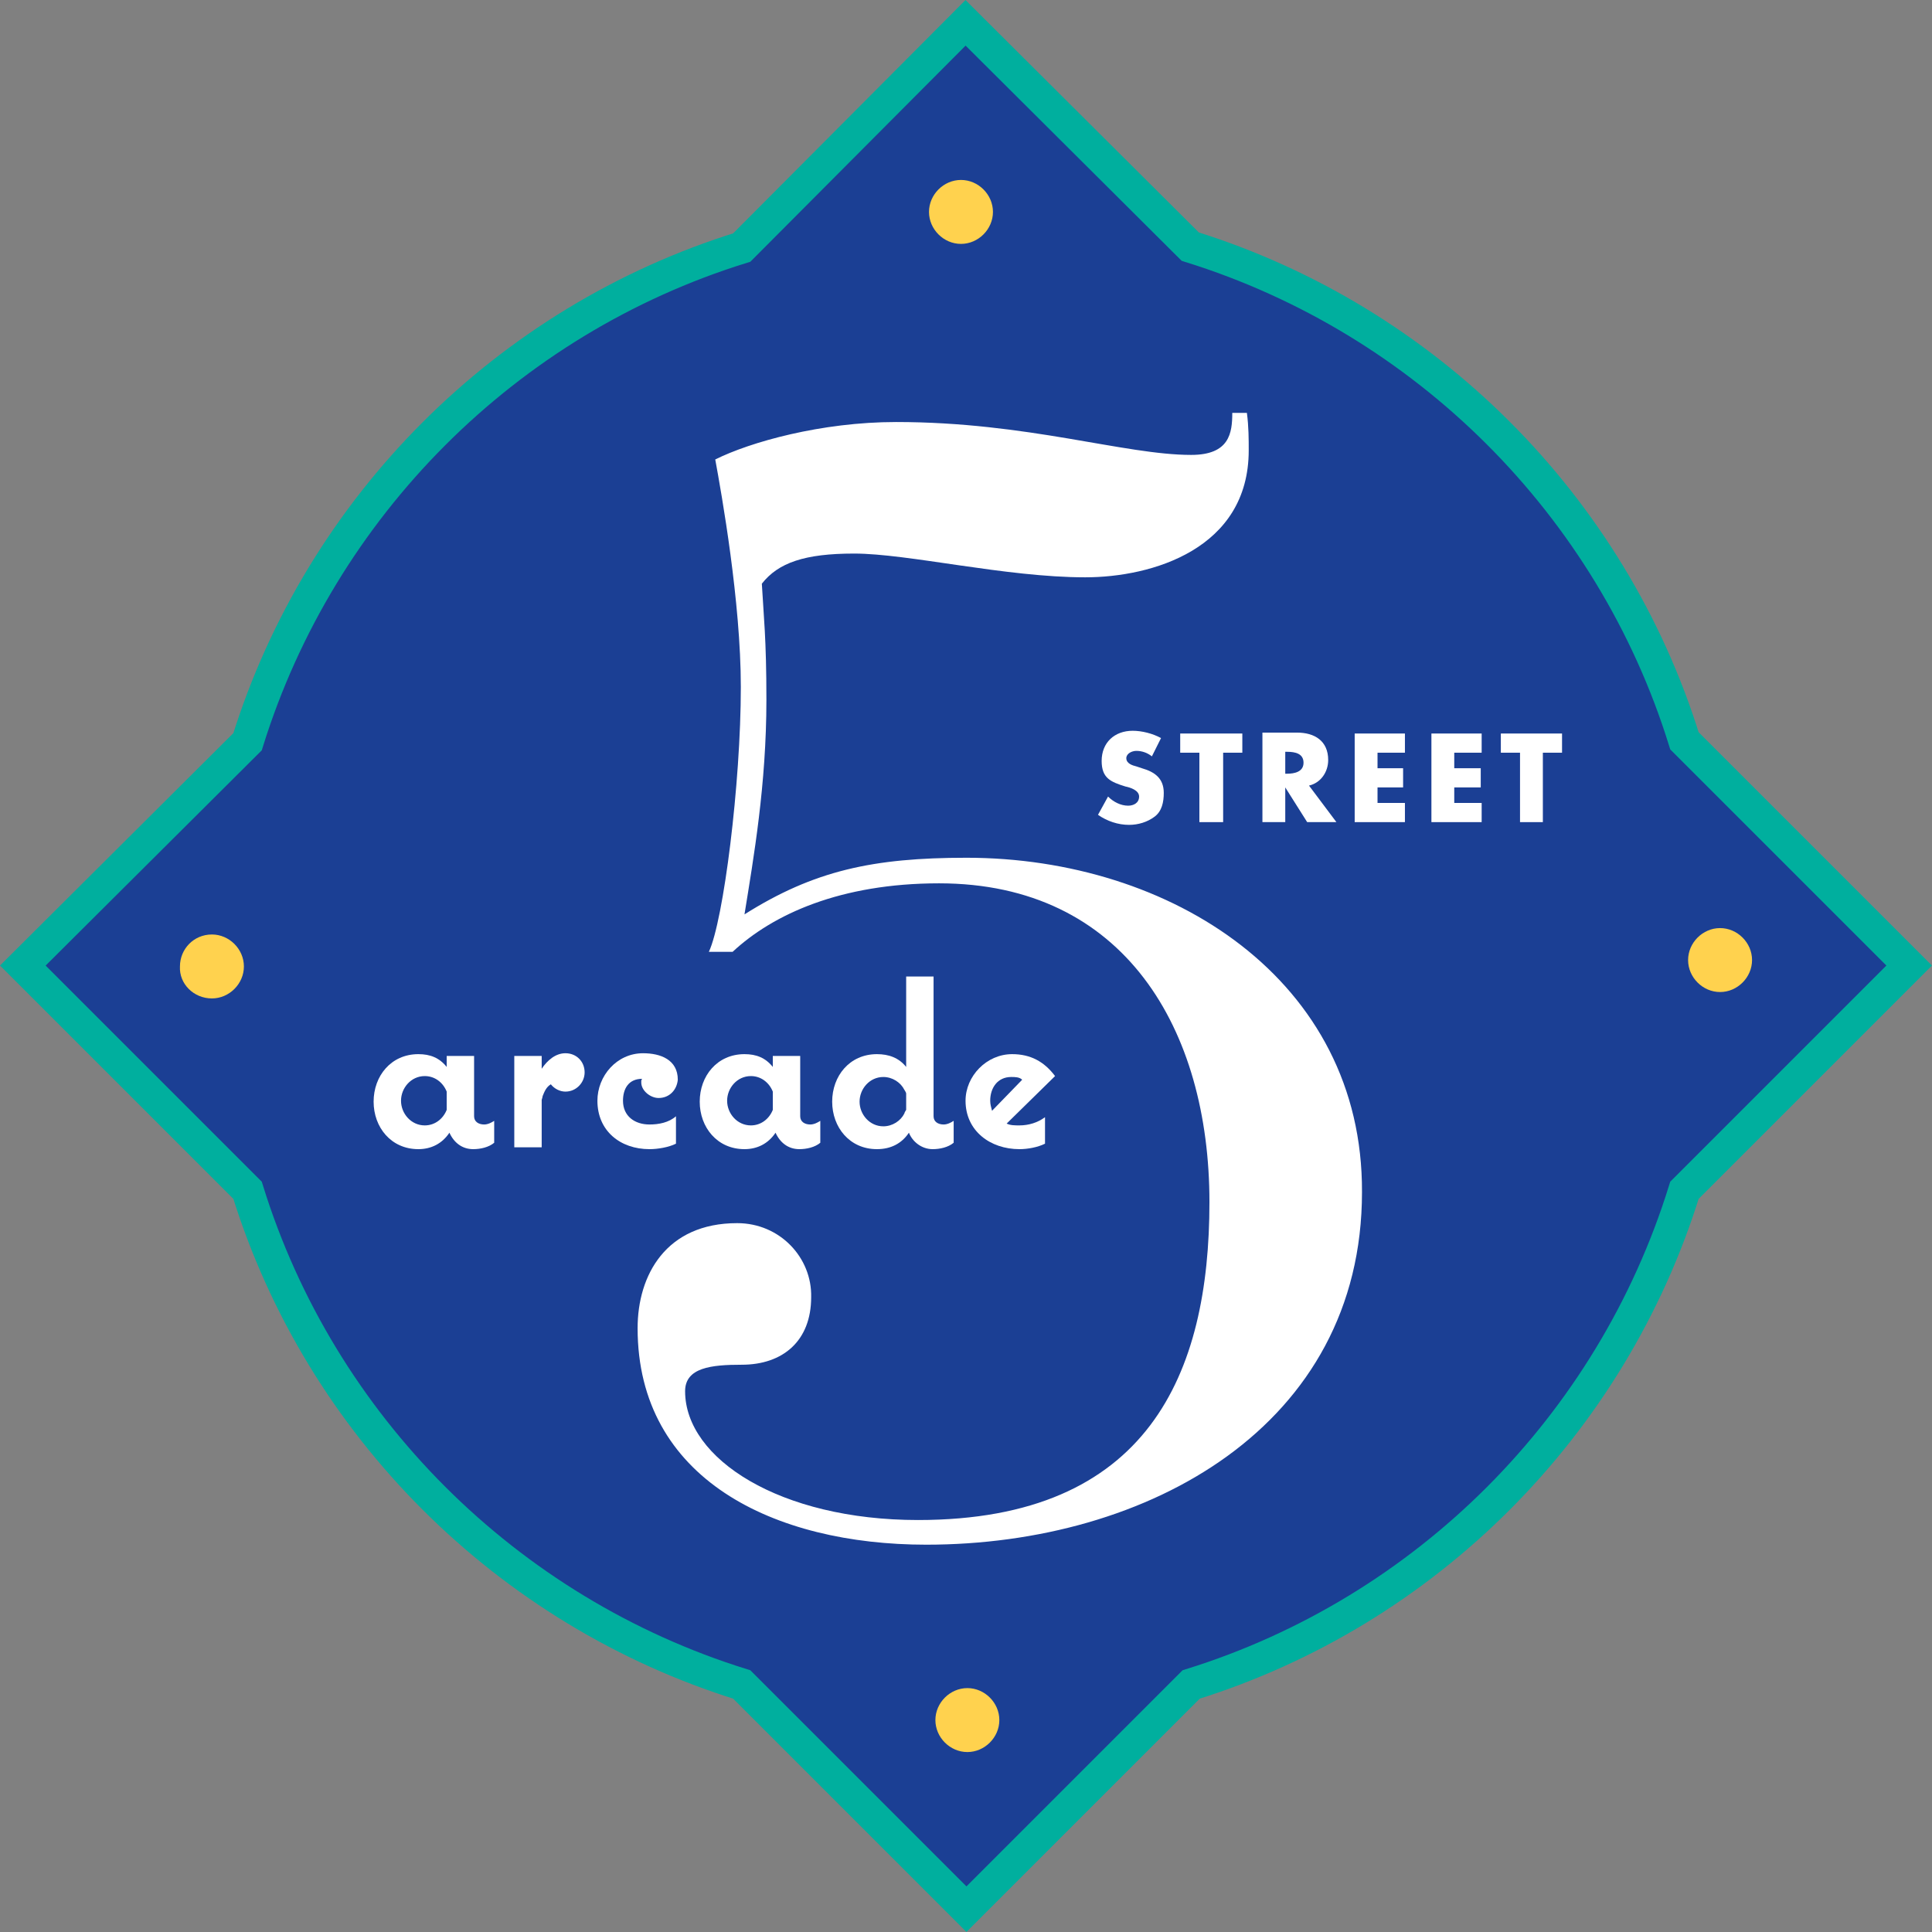 <?xml version="1.0" encoding="utf-8"?>
<!-- Generator: Adobe Illustrator 22.1.0, SVG Export Plug-In . SVG Version: 6.00 Build 0)  -->
<svg version="1.1" id="Layer_1" xmlns="http://www.w3.org/2000/svg" xmlns:xlink="http://www.w3.org/1999/xlink" x="0px" y="0px"
	 viewBox="0 0 211.5 211.5" style="enable-background:new 0 0 211.5 211.5;" xml:space="preserve">
<rect x="0" y="0" width="211.5" height="211.5" fill="#808080" stroke="none"/>
<style type="text/css">
	.st0{fill:#FFFFFF;}
	.st1{fill:#1B3F94;}
	.st2{fill:none;stroke:#00AF9E;stroke-width:3.528;stroke-miterlimit:10;}
	.st3{fill:none;}
	.st4{fill:#FFD24E;}
</style>
<g>
	<path class="st0" d="M184.4,130.3l24.6-24.6l-24.6-24.6c-8-25.8-28.4-46.1-54.1-54.1L105.7,2.5L81.2,27.1
		c-25.8,8-46.1,28.4-54.1,54.1L2.5,105.7l24.6,24.6c8,25.8,28.4,46.1,54.1,54.1l24.6,24.6l24.6-24.6
		C156.1,176.4,176.4,156.1,184.4,130.3"/>
	<path class="st1" d="M184.4,130.3l24.6-24.6l-24.6-24.6c-8-25.8-28.4-46.1-54.1-54.1L105.7,2.5L81.2,27.1
		c-25.8,8-46.1,28.4-54.1,54.1L2.5,105.7l24.6,24.6c8,25.8,28.4,46.1,54.1,54.1l24.6,24.6l24.6-24.6
		C156.1,176.4,176.4,156.1,184.4,130.3"/>
	<path class="st2" d="M184.4,130.3l24.6-24.6l-24.6-24.6c-8-25.8-28.4-46.1-54.1-54.1L105.7,2.5L81.2,27.1
		c-25.8,8-46.1,28.4-54.1,54.1L2.5,105.7l24.6,24.6c8,25.8,28.4,46.1,54.1,54.1l24.6,24.6l24.6-24.6
		C156.1,176.4,176.4,156.1,184.4,130.3z"/>
	<path class="st3" d="M125.6,76.7c-0.4,0.3-0.9,0.4-1.4,0.4c-1.6,0-2.4-1-2.4-2.5v-2.5h-1.8v-1.9h1.8v-3.2h2v3.2h1.7v1.9h-1.7v2.2
		c0,0.5,0.2,1,0.8,1c0.3,0,0.6-0.1,0.9-0.3V76.7"/>
	<path class="st3" d="M135.6,76.7c-0.4,0.3-1,0.4-1.5,0.4c-1.2,0-2-1.1-2-2.2v-2.2c0-0.5-0.3-1-0.9-1c-0.6,0-0.9,0.4-1.1,0.9
		c0,0.1-0.1,0.3-0.1,0.3v4h-2V64.4h2v6.5c0.4-0.5,1.1-0.8,1.8-0.8c1.4,0,2.4,1.1,2.4,2.4v2.2c0,0.4,0.3,0.6,0.7,0.6
		c0.3,0,0.5-0.1,0.8-0.3V76.7"/>
	<path class="st0" d="M48.9,119.5c-0.4-1-1.3-1.7-2.4-1.7c-1.5,0-2.6,1.3-2.6,2.7s1.1,2.7,2.6,2.7c1.1,0,2-0.7,2.4-1.7V119.5
		 M54.1,125.1c-0.6,0.5-1.5,0.7-2.3,0.7c-1.2,0-2.1-0.7-2.6-1.8c-0.8,1.2-2,1.8-3.4,1.8c-3,0-4.9-2.4-4.9-5.2c0-2.8,1.9-5.2,4.9-5.2
		c1.3,0,2.3,0.4,3.1,1.4v-1.2h3v6.6c0,0.6,0.5,0.9,1.1,0.9c0.4,0,0.8-0.2,1.1-0.4V125.1z"/>
	<path class="st0" d="M61.9,119.5c-0.6,0-1.2-0.3-1.6-0.8c-0.5,0.3-0.7,0.8-0.9,1.3c0,0.1-0.1,0.4-0.1,0.4v5.2h-3v-10h3v1.4
		c0.6-0.9,1.5-1.7,2.6-1.7c1.2,0,2.1,0.9,2.1,2.1C64,118.5,63.1,119.5,61.9,119.5"/>
	<path class="st0" d="M72.1,120.2c-0.9,0-1.9-0.8-1.9-1.7c0-0.2,0-0.3,0.1-0.4c-1.5,0-2.1,1.1-2.1,2.4c0,1.7,1.3,2.6,2.9,2.6
		c1,0,2.1-0.2,2.9-0.9v3c-0.8,0.4-2,0.6-2.9,0.6c-3.2,0-5.7-2-5.7-5.3c0-2.7,2.1-5.2,5-5.2c1.9,0,3.8,0.7,3.8,2.9
		C74.1,119.3,73.3,120.2,72.1,120.2"/>
	<path class="st0" d="M84.6,119.5c-0.4-1-1.3-1.7-2.4-1.7c-1.5,0-2.6,1.3-2.6,2.7s1.1,2.7,2.6,2.7c1.1,0,2-0.7,2.4-1.7V119.5
		 M89.8,125.1c-0.6,0.5-1.5,0.7-2.3,0.7c-1.2,0-2.1-0.7-2.6-1.8c-0.8,1.2-2,1.8-3.4,1.8c-3,0-4.9-2.4-4.9-5.2c0-2.8,1.9-5.2,4.9-5.2
		c1.3,0,2.3,0.4,3.1,1.4v-1.2h3v6.6c0,0.6,0.5,0.9,1.1,0.9c0.4,0,0.8-0.2,1.1-0.4V125.1z"/>
	<path class="st0" d="M99.2,119.7c0-0.1-0.2-0.4-0.2-0.4c-0.4-0.8-1.3-1.4-2.3-1.4c-1.5,0-2.6,1.3-2.6,2.7s1.1,2.7,2.6,2.7
		c1,0,1.9-0.6,2.3-1.4c0-0.1,0.2-0.4,0.2-0.4V119.7 M104.4,125.1c-0.6,0.5-1.5,0.7-2.3,0.7c-1.2,0-2.2-0.8-2.6-1.8
		c-0.8,1.2-2,1.8-3.5,1.8c-3,0-4.9-2.4-4.9-5.2c0-2.8,1.9-5.2,4.9-5.2c1.3,0,2.4,0.4,3.2,1.4v-9.9h3v15.3c0,0.6,0.5,0.9,1.1,0.9
		c0.4,0,0.8-0.2,1.1-0.4V125.1z"/>
	<path class="st0" d="M111.9,118.2c-0.3-0.3-0.8-0.3-1.2-0.3c-1.5,0-2.3,1.2-2.3,2.6c0,0.4,0.1,0.7,0.2,1.1L111.9,118.2 M110.2,123
		c0.4,0.2,0.9,0.2,1.4,0.2c1,0,2-0.3,2.8-0.9v2.9c-0.8,0.4-1.9,0.6-2.8,0.6c-3.2,0-5.9-2-5.9-5.3c0-2.7,2.3-5.1,5.1-5.1
		c2,0,3.5,0.8,4.7,2.4L110.2,123z"/>
	<path class="st3" d="M119.8,125.8c-0.8,0-1.7-0.1-2.4-0.5v-2.8c0.3,0.3,1,0.7,1.4,0.7c0.6,0,1-0.3,1-0.9c0-1-1.7-2.3-1.7-3.7
		c0-1.6,0.7-2.7,2.2-3.3l1.7,2.1c-0.5,0.3-0.9,0.6-0.9,1.3c0,0.9,1.7,2.2,1.7,4.1C122.8,124.4,121.6,125.8,119.8,125.8"/>
	<path class="st0" d="M136.5,45.2c0.2,1.5,0.2,2.9,0.2,4.1c0,10.8-10.6,13.9-17.9,13.9c-8.7,0-19.4-2.6-25.3-2.6
		c-5.4,0-8.3,1-10.1,3.3c0.2,3.6,0.5,6,0.5,12.7c0,9.3-1.4,17.3-2.4,23.5c7.6-4.8,14.1-6.2,24.3-6.2c22.4,0,43.4,13.4,43.3,36.6
		c0,25.6-23.4,38.6-47.7,38.6c-16.7,0-31.6-7.2-31.6-23.7c0-5.8,3.1-11.5,10.9-11.5c4.7,0,8.2,3.8,8.1,8.1c0,4.8-3.1,7.4-7.6,7.4
		c-3.3,0-6.2,0.3-6.2,2.9c0,7.4,10.4,14.1,25.5,14.1c25.2,0,31.9-16,31.9-34.8c0-18.9-9.3-34.9-29.6-34.9c-10.8,0-18.2,3.4-22.6,7.5
		l-2.6,0c1.6-3.4,3.5-18.4,3.5-29c0-9.3-2.1-21.1-2.8-24.9c3.8-1.9,11.6-4.1,19.8-4.1c14.4,0,25,3.6,32.3,3.6c4.2,0,4.5-2.4,4.5-4.6
		H136.5"/>
	<path class="st4" d="M105.2,26.7c1.9,0,3.5-1.6,3.5-3.5c0-1.9-1.6-3.5-3.5-3.5c-1.9,0-3.5,1.6-3.5,3.5
		C101.7,25.1,103.3,26.7,105.2,26.7"/>
	<path class="st4" d="M105.9,191.8c1.9,0,3.5-1.6,3.5-3.5s-1.6-3.5-3.5-3.5c-1.9,0-3.5,1.6-3.5,3.5S104,191.8,105.9,191.8"/>
	<path class="st4" d="M23.2,109.3c1.9,0,3.5-1.6,3.5-3.5c0-1.9-1.6-3.5-3.5-3.5c-2,0-3.5,1.6-3.5,3.5
		C19.6,107.7,21.2,109.3,23.2,109.3"/>
	<path class="st4" d="M188.3,108.6c1.9,0,3.5-1.6,3.5-3.5c0-1.9-1.6-3.5-3.5-3.5c-1.9,0-3.5,1.6-3.5,3.5
		C184.8,107,186.4,108.6,188.3,108.6"/>
	<path class="st0" d="M126.1,82.8c-0.5-0.4-1.1-0.6-1.7-0.6c-0.5,0-1.1,0.3-1.1,0.8c0,0.6,0.7,0.8,1.1,0.9l0.6,0.2
		c1.4,0.4,2.4,1.1,2.4,2.7c0,1-0.2,2-1,2.6c-0.8,0.6-1.8,0.9-2.8,0.9c-1.2,0-2.4-0.4-3.4-1.1l1.1-2c0.6,0.6,1.4,1,2.2,1
		c0.6,0,1.2-0.3,1.2-1c0-0.7-1-1-1.5-1.1c-1.6-0.5-2.6-0.9-2.6-2.8c0-2,1.4-3.3,3.4-3.3c1,0,2.2,0.3,3.1,0.8L126.1,82.8"/>
	<polyline class="st0" points="133.9,90 131.3,90 131.3,82.4 129.2,82.4 129.2,80.3 136,80.3 136,82.4 133.9,82.4 133.9,90 	"/>
	<path class="st0" d="M146.3,90h-3.2l-2.4-3.8h0V90h-2.5v-9.8h3.8c1.9,0,3.4,0.9,3.4,3c0,1.3-0.8,2.5-2.1,2.8L146.3,90 M140.7,84.7
		h0.2c0.8,0,1.8-0.2,1.8-1.2s-0.9-1.2-1.8-1.2h-0.2V84.7z"/>
	<polyline class="st0" points="150.8,82.4 150.8,84.1 153.6,84.1 153.6,86.2 150.8,86.2 150.8,87.9 153.8,87.9 153.8,90 148.3,90 
		148.3,80.3 153.8,80.3 153.8,82.4 150.8,82.4 	"/>
	<polyline class="st0" points="159.2,82.4 159.2,84.1 162.1,84.1 162.1,86.2 159.2,86.2 159.2,87.9 162.2,87.9 162.2,90 156.7,90 
		156.7,80.3 162.2,80.3 162.2,82.4 159.2,82.4 	"/>
	<polyline class="st0" points="168.9,90 166.4,90 166.4,82.4 164.3,82.4 164.3,80.3 171,80.3 171,82.4 168.9,82.4 168.9,90 	"/>
</g>
</svg>
